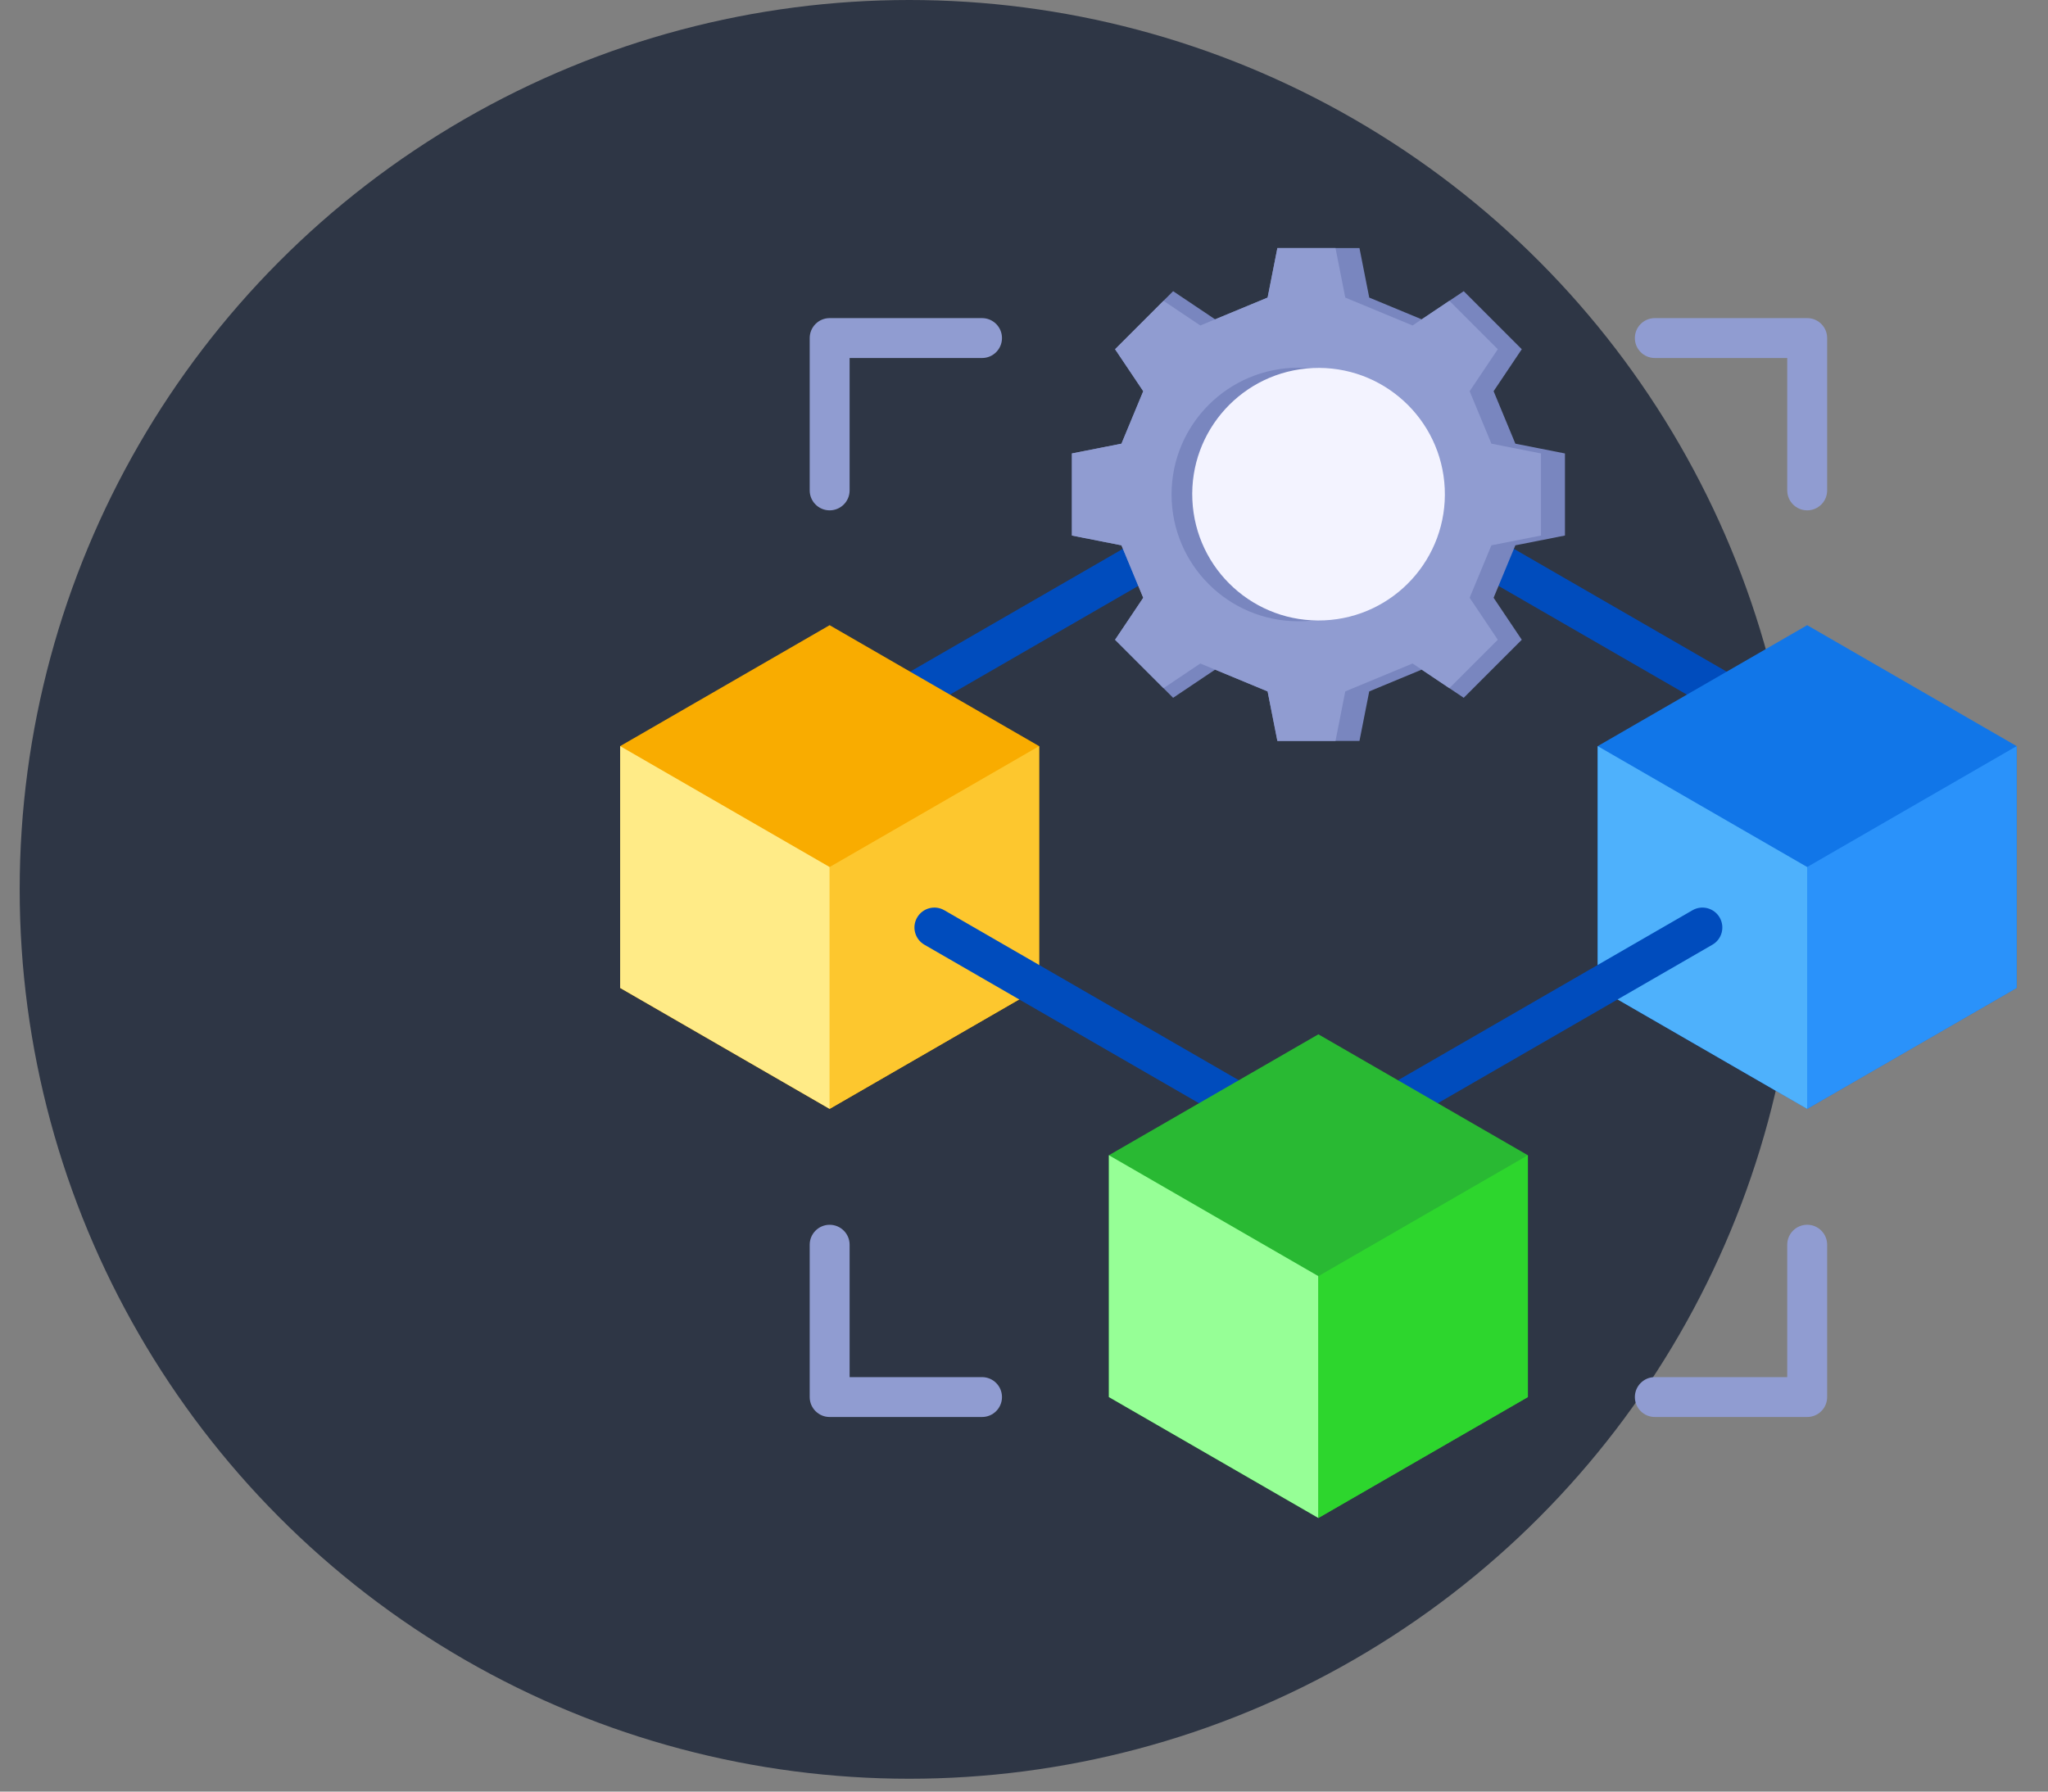 <svg width="80" height="70" viewBox="0 0 80 70" fill="none" xmlns="http://www.w3.org/2000/svg">
<rect x="0" y="0" width="80" height="70" fill="#808080" stroke="none"/>
<circle cx="35.518" cy="34.749" r="34.749" fill="#2E3645"/>
<path fill-rule="evenodd" clip-rule="evenodd" d="M38.361 53.806C38.791 53.806 39.14 54.155 39.14 54.585C39.14 55.016 38.791 55.364 38.361 55.364H32.408C31.978 55.364 31.629 55.016 31.629 54.585V48.633C31.629 48.203 31.978 47.854 32.408 47.854C32.839 47.854 33.188 48.203 33.188 48.633V53.806H38.361L38.361 53.806ZM38.361 12.429C38.791 12.429 39.14 12.778 39.14 13.208C39.14 13.639 38.791 13.988 38.361 13.988H33.188V19.161C33.188 19.591 32.839 19.94 32.408 19.94C31.978 19.94 31.629 19.591 31.629 19.161V13.209C31.629 12.778 31.978 12.429 32.408 12.429H38.361L38.361 12.429ZM64.641 13.988C64.211 13.988 63.862 13.639 63.862 13.208C63.862 12.778 64.211 12.429 64.641 12.429H70.594C71.024 12.429 71.373 12.778 71.373 13.208V19.161C71.373 19.591 71.024 19.94 70.594 19.94C70.163 19.94 69.814 19.591 69.814 19.161V13.988L64.641 13.988ZM64.641 55.364C64.211 55.364 63.862 55.016 63.862 54.585C63.862 54.155 64.211 53.806 64.641 53.806H69.814V48.633C69.814 48.202 70.163 47.853 70.594 47.853C71.024 47.853 71.373 48.202 71.373 48.633V54.585C71.373 55.016 71.024 55.364 70.594 55.364H64.641V55.364Z" fill="#909CD1"/>
<path fill-rule="evenodd" clip-rule="evenodd" d="M55.202 20.968C54.831 20.753 54.704 20.277 54.919 19.905C55.135 19.534 55.61 19.407 55.982 19.622L73.866 29.948C74.237 30.163 74.364 30.639 74.149 31.01C73.934 31.381 73.458 31.508 73.087 31.293L55.202 20.968Z" fill="#004CBD"/>
<path fill-rule="evenodd" clip-rule="evenodd" d="M70.593 24.427L78.776 29.152V38.6L70.593 43.325L62.41 38.6V29.152L70.593 24.427Z" fill="#1176E8"/>
<path fill-rule="evenodd" clip-rule="evenodd" d="M62.41 29.152L70.593 33.876V43.325L62.41 38.6V29.152Z" fill="#4EB1FC"/>
<path fill-rule="evenodd" clip-rule="evenodd" d="M70.592 33.876L78.775 29.152V38.6L70.592 43.325V33.876Z" fill="#2A92FA"/>
<path fill-rule="evenodd" clip-rule="evenodd" d="M53.052 44.901C52.681 45.116 52.205 44.989 51.99 44.618C51.774 44.246 51.901 43.77 52.273 43.555L66.112 35.565C66.483 35.35 66.959 35.477 67.174 35.849C67.389 36.22 67.263 36.696 66.891 36.911L53.052 44.901Z" fill="#004CBD"/>
<path fill-rule="evenodd" clip-rule="evenodd" d="M47.018 19.622C47.39 19.407 47.865 19.534 48.081 19.905C48.296 20.277 48.169 20.753 47.798 20.968L29.913 31.293C29.542 31.508 29.066 31.381 28.851 31.01C28.636 30.639 28.762 30.163 29.134 29.948L47.018 19.622Z" fill="#004CBD"/>
<path fill-rule="evenodd" clip-rule="evenodd" d="M32.407 24.427L24.225 29.152V38.6L32.407 43.325L40.59 38.6V29.152L32.407 24.427Z" fill="#F9AC00"/>
<path fill-rule="evenodd" clip-rule="evenodd" d="M40.591 29.152L32.408 33.876V43.325L40.591 38.6V29.152Z" fill="#FDC72E"/>
<path fill-rule="evenodd" clip-rule="evenodd" d="M32.407 33.876L24.225 29.152V38.6L32.407 43.325V33.876Z" fill="#FFEB87"/>
<path fill-rule="evenodd" clip-rule="evenodd" d="M50.727 43.555C51.098 43.77 51.225 44.246 51.01 44.618C50.795 44.989 50.319 45.116 49.948 44.901L36.109 36.911C35.737 36.696 35.61 36.22 35.825 35.849C36.041 35.477 36.516 35.35 36.888 35.565L50.727 43.555Z" fill="#004CBD"/>
<path fill-rule="evenodd" clip-rule="evenodd" d="M51.499 40.412L59.682 45.137V54.585L51.499 59.309L43.316 54.585V45.137L51.499 40.412Z" fill="#29B933"/>
<path fill-rule="evenodd" clip-rule="evenodd" d="M43.316 45.136L51.499 49.861V59.309L43.316 54.585V45.136Z" fill="#96FF96"/>
<path fill-rule="evenodd" clip-rule="evenodd" d="M51.5 49.861L59.683 45.136V54.585L51.5 59.309V49.861Z" fill="#2DD62D"/>
<path fill-rule="evenodd" clip-rule="evenodd" d="M61.131 17.717L59.194 17.335L58.344 15.285L59.444 13.645L57.177 11.377L55.536 12.477L53.486 11.627L53.104 9.691H49.898L49.516 11.627L47.466 12.477L45.825 11.377L43.558 13.645L44.658 15.285L43.807 17.335L41.871 17.717V20.924L43.807 21.306L44.658 23.356L43.558 24.996L45.825 27.264L47.466 26.163L49.516 27.014L49.898 28.95H53.104L53.486 27.014L55.536 26.163L57.177 27.264L59.444 24.996L58.344 23.356L59.194 21.306L61.131 20.924V17.717Z" fill="#7986BF"/>
<path fill-rule="evenodd" clip-rule="evenodd" d="M60.195 20.924L58.258 21.306L57.408 23.356L58.508 24.996L56.616 26.888L55.178 25.924L52.55 27.014L52.168 28.95H49.898L49.516 27.014L46.887 25.924L45.45 26.888L43.558 24.996L44.658 23.356L43.807 21.306L41.871 20.924V17.717L43.807 17.335L44.658 15.285L43.558 13.645L45.45 11.753L46.887 12.717L49.516 11.627L49.898 9.691H52.168L52.55 11.627L55.178 12.717L56.616 11.753L58.508 13.645L57.408 15.285L58.258 17.335L60.195 17.717V20.924Z" fill="#909CD1"/>
<path d="M50.718 24.274C53.453 24.274 55.671 22.056 55.671 19.32C55.671 16.584 53.453 14.367 50.718 14.367C47.982 14.367 45.764 16.584 45.764 19.32C45.764 22.056 47.982 24.274 50.718 24.274Z" fill="#7986BF"/>
<path d="M51.733 24.238C54.455 24.113 56.56 21.805 56.435 19.082C56.309 16.36 54.001 14.255 51.279 14.38C48.556 14.506 46.451 16.814 46.577 19.536C46.702 22.259 49.01 24.364 51.733 24.238Z" fill="#F3F3FF"/>
</svg>
